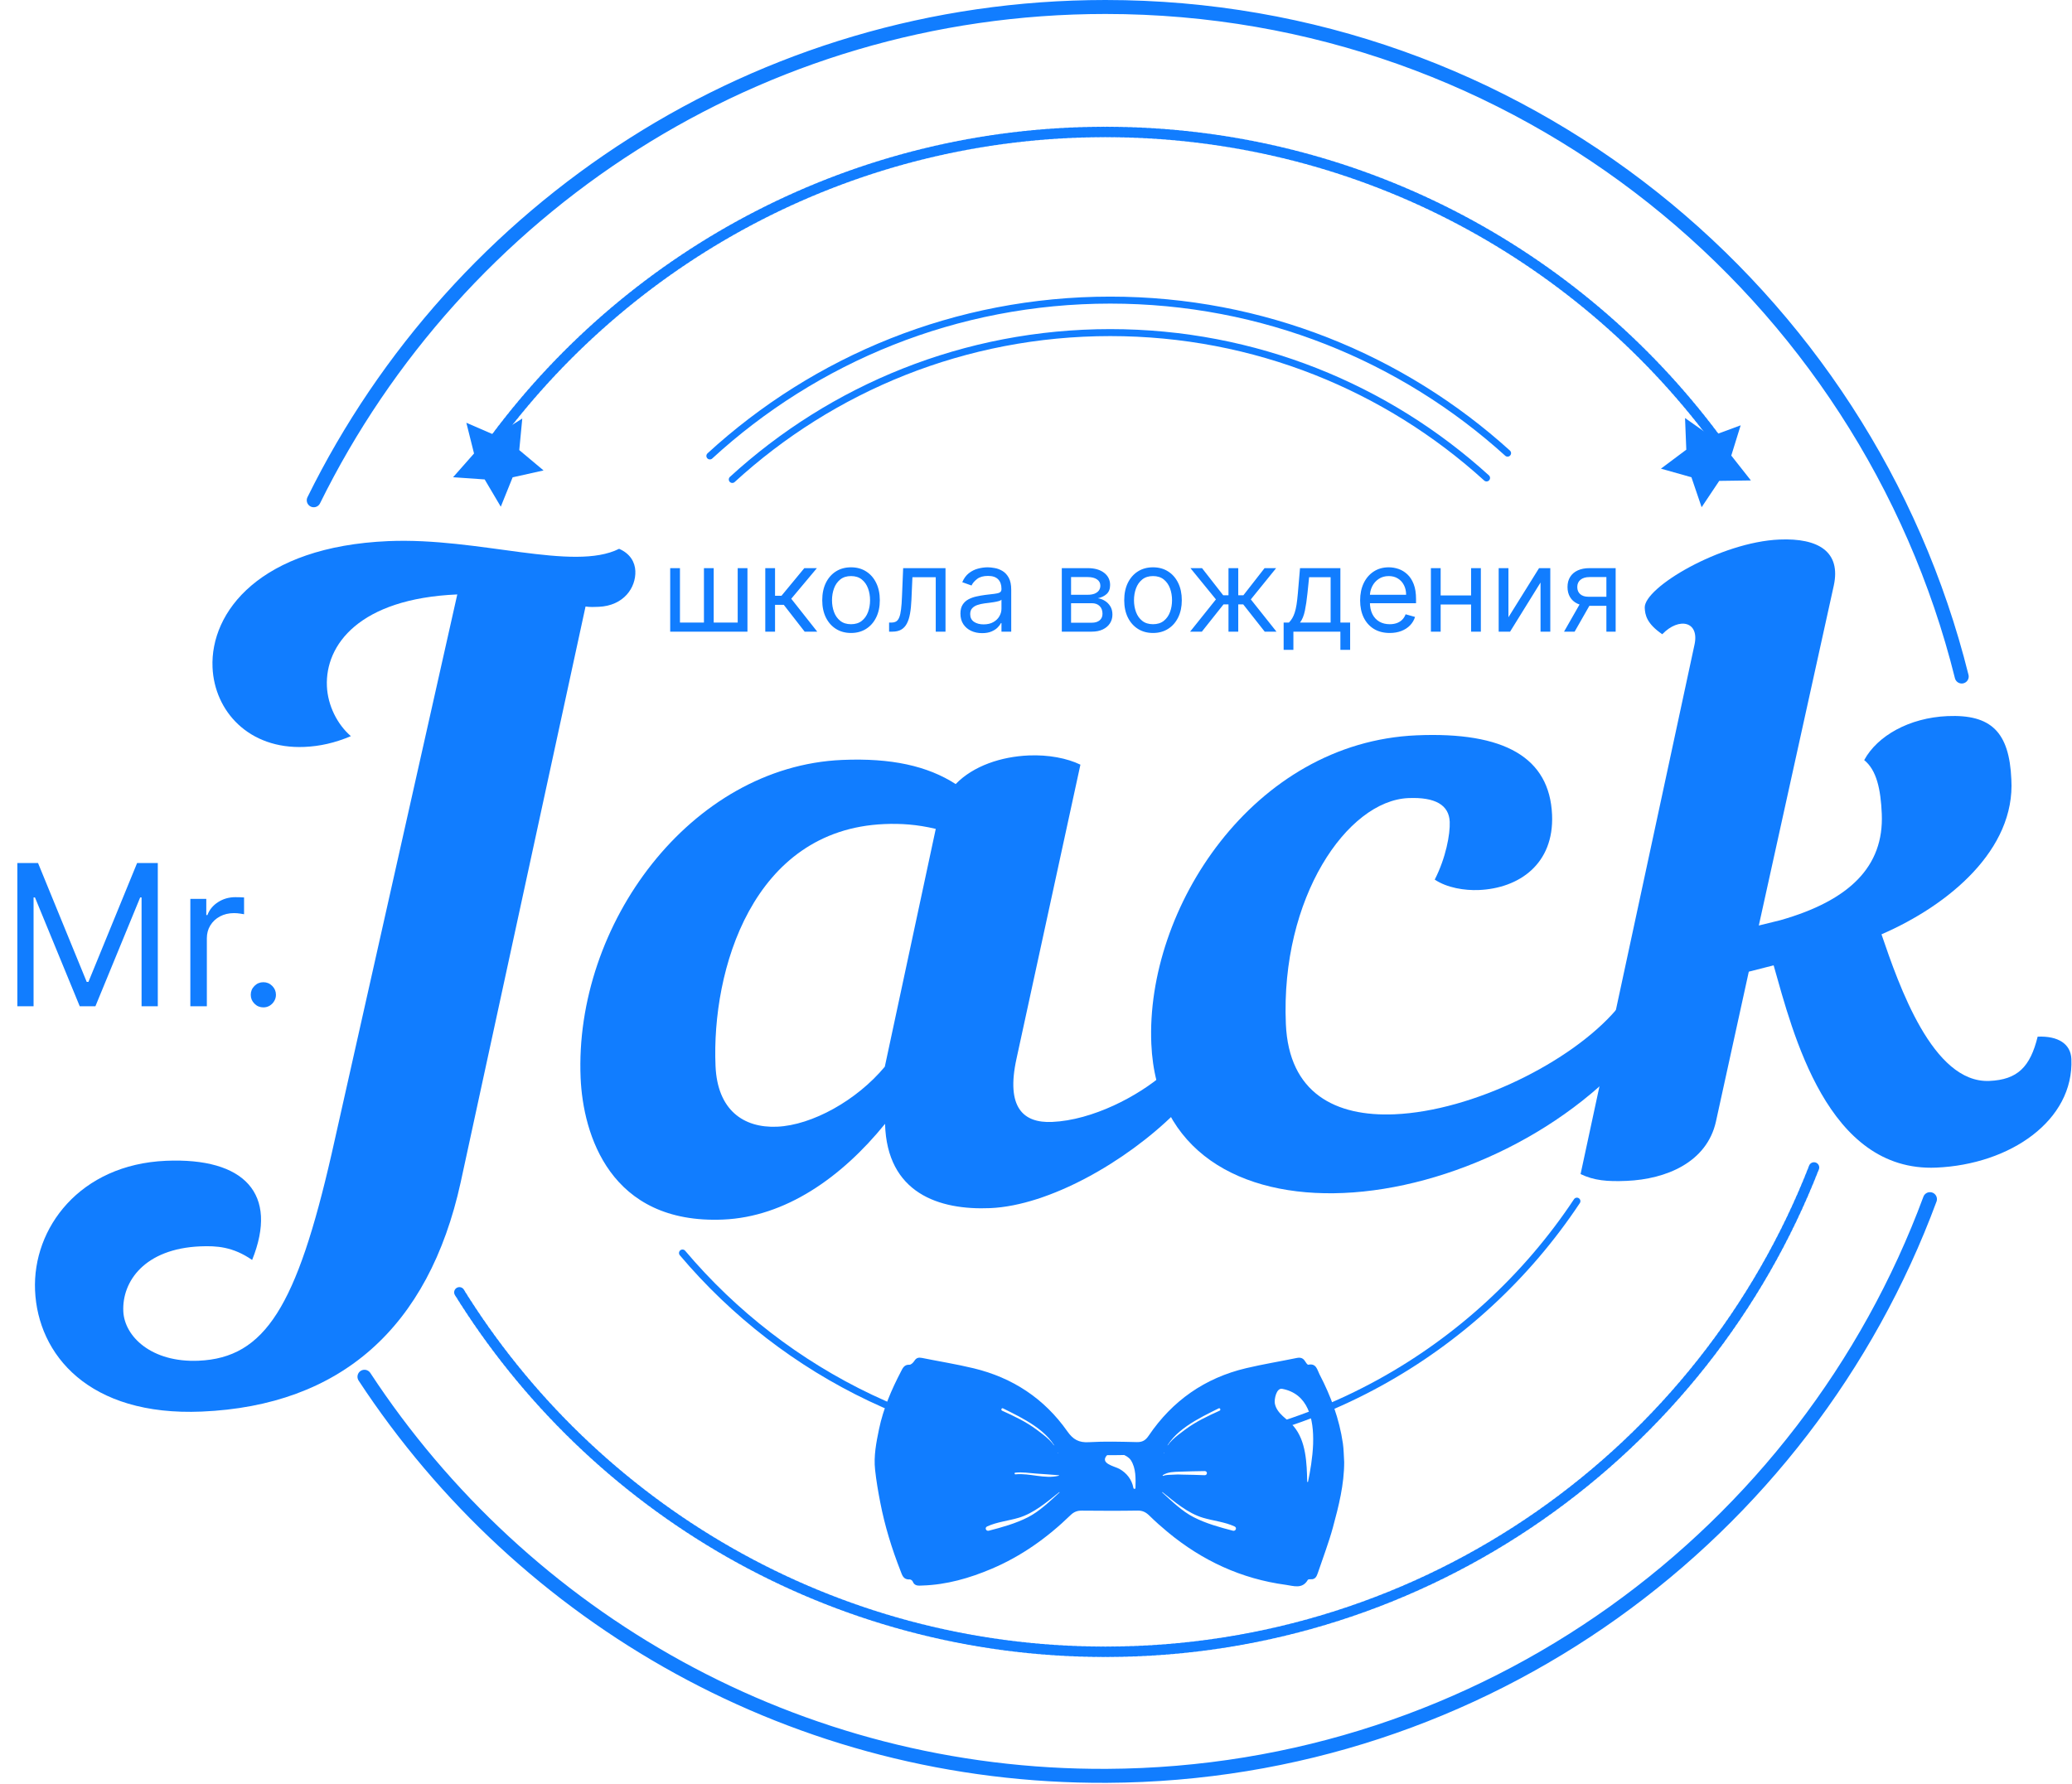 <?xml version="1.0" encoding="UTF-8"?> <svg xmlns="http://www.w3.org/2000/svg" width="1779" height="1532" viewBox="0 0 1779 1532" fill="none"><path d="M448.42 359.45L445.84 386.53L466.69 404L440.14 409.92L429.97 435.15L416.13 411.73L389 409.84L407 389.45L400.4 363.06L425.36 373.88L448.42 359.45Z" fill="#117DFF"></path><path d="M1446.76 359L1447.84 386.18L1426.06 402.47L1452.24 409.85L1461 435.6L1476.11 412.98L1503.31 412.6L1486.46 391.24L1494.51 365.26L1468.99 374.68L1446.76 359Z" fill="#117DFF"></path><path d="M1657.04 1029.81C1550.49 1317.62 1274.79 1523.38 950.406 1525.07C684.066 1526.46 449.106 1389.93 312.926 1182.34" stroke="#117DFF" stroke-width="12" stroke-miterlimit="10" stroke-linecap="round"></path><path d="M269.376 429.62C393.026 178.63 650.966 6 949.136 6C1304.13 6 1602.1 250.7 1684.31 580.99" stroke="#117DFF" stroke-width="12" stroke-miterlimit="10" stroke-linecap="round"></path><path fill-rule="evenodd" clip-rule="evenodd" d="M1153 1239.64C1149.97 1218.64 1142.68 1198.99 1132.91 1180.23C1130.91 1176.38 1130.21 1170.56 1123.29 1172.01C1122.59 1172.16 1121.27 1170.28 1120.59 1169.14C1118.9 1166.34 1116.69 1165.55 1113.48 1166.19C1098.97 1169.18 1084.3 1171.56 1069.89 1174.98C1034.51 1183.36 1006.62 1202.88 986.256 1232.94C983.576 1236.91 980.916 1238.54 976.136 1238.45C962.406 1238.13 948.586 1237.72 934.896 1238.53C926.346 1239.05 921.336 1236.24 916.436 1229.26C896.626 1201.03 869.406 1183.14 835.966 1175.07C821.276 1171.53 806.316 1169.14 791.516 1166.15C788.736 1165.61 786.736 1166.04 785.086 1168.66C784.156 1170.16 782.206 1172.08 780.816 1172.01C776.346 1171.82 775.086 1174.9 773.546 1177.87C765.366 1193.56 758.396 1209.78 754.756 1227.16C752.366 1238.68 750.056 1250.33 751.336 1262.14C752.346 1271.58 753.976 1280.97 755.786 1290.31C759.676 1310.44 765.696 1329.95 773.176 1349.04C774.556 1352.58 775.566 1356.77 780.966 1356.37C781.836 1356.31 783.296 1357.26 783.606 1358.07C785.236 1362.33 788.716 1361.74 792.056 1361.62C812.806 1360.96 832.406 1355.31 851.326 1347.29C876.946 1336.45 899.216 1320.53 919.106 1301.23C921.966 1298.44 924.816 1297.27 928.746 1297.31C944.736 1297.46 960.746 1297.53 976.726 1297.27C981.116 1297.19 984.016 1298.8 986.966 1301.72C991.976 1306.63 997.226 1311.3 1002.61 1315.76C1032.22 1340.27 1065.86 1355.92 1104.06 1361.04C1110.41 1361.88 1118.16 1365 1122.88 1356.77C1123.17 1356.28 1124.45 1356.16 1125.23 1356.24C1129.27 1356.6 1130.49 1353.8 1131.51 1350.76C1135.88 1337.75 1140.83 1324.92 1144.43 1311.71C1149.42 1293.36 1154.1 1274.86 1154.1 1255.58C1153.75 1250.25 1153.75 1244.9 1153 1239.64ZM908.896 1266.88C908.956 1266.88 909.036 1266.89 909.086 1266.9C909.336 1266.93 909.316 1267.26 909.086 1267.32C896.966 1270.39 884.166 1264.91 871.866 1266.15C870.956 1266.23 870.756 1264.84 871.686 1264.72C877.666 1264 883.766 1265.06 889.756 1265.5C896.086 1265.97 902.456 1266.32 908.796 1266.88C908.816 1266.87 908.856 1266.87 908.896 1266.88ZM861.186 1209.49C878.026 1217.86 901.206 1228.72 908.316 1247.65C908.376 1247.84 908.106 1247.93 908.066 1247.77C905.536 1238.88 897.166 1233.15 890.136 1227.85C880.886 1220.93 870.846 1216.22 860.376 1211.47C859.126 1210.89 859.956 1208.87 861.186 1209.49ZM909.656 1281.71C901.456 1289.22 892.576 1297.88 882.616 1302.97C871.986 1308.39 860.466 1311.57 848.986 1314.55C846.596 1315.18 845.176 1312.02 847.526 1310.9C855.836 1307.01 865.906 1306.07 874.746 1303.41C887.666 1299.53 899.086 1289.75 909.446 1281.44C909.616 1281.29 909.806 1281.57 909.656 1281.71ZM974.906 1277.85C974.866 1278.92 973.316 1278.82 973.136 1277.86C971.816 1270.59 967.366 1265 961.146 1261.48C956.946 1259.11 943.026 1256.79 951.156 1249C955.706 1244.67 967.906 1249.27 970.936 1253.98C975.446 1260.95 975.086 1269.88 974.906 1277.85ZM1046.34 1209.49C1047.56 1208.87 1048.4 1210.89 1047.16 1211.47C1036.69 1216.22 1026.65 1220.93 1017.4 1227.85C1010.37 1233.15 1001.98 1238.88 999.466 1247.77C999.426 1247.94 999.156 1247.84 999.216 1247.65C1006.32 1228.72 1029.52 1217.86 1046.34 1209.49ZM998.376 1266.84C1002.91 1263.92 1007.84 1264.07 1013.03 1263.85C1020.14 1263.53 1027.23 1263.5 1034.3 1263.34C1036.88 1263.26 1036.9 1266.93 1034.32 1266.88C1028.03 1266.71 1021.69 1266.4 1015.4 1266.38C1014.04 1266.36 1012.66 1266.31 1011.24 1266.25C1008.38 1266.4 1005.53 1266.48 1002.67 1266.64C1001.93 1266.74 1001.17 1266.83 1000.44 1266.93C999.856 1267.08 999.266 1267.24 998.726 1267.44C998.376 1267.58 998.026 1267.06 998.376 1266.84ZM1058.54 1314.55C1047.06 1311.57 1035.54 1308.39 1024.93 1302.97C1014.94 1297.88 1006.09 1289.22 997.866 1281.71C997.696 1281.57 997.906 1281.29 998.096 1281.44C1008.43 1289.75 1019.86 1299.54 1032.78 1303.41C1041.64 1306.07 1051.68 1307.01 1060 1310.9C1062.35 1312.02 1060.93 1315.18 1058.54 1314.55ZM1127.43 1239.7C1127.43 1239.85 1127.43 1240 1127.43 1240.16C1126.98 1251.92 1124.9 1263.64 1123.08 1272.43C1123.02 1272.8 1122.38 1272.86 1122.36 1272.43C1121.99 1256.61 1121.47 1237.65 1110.74 1224.91C1105.42 1218.58 1096.34 1214.2 1094.58 1205.39C1093.88 1201.87 1095.84 1191.75 1100.89 1192.71C1123.19 1196.95 1128.11 1218.35 1127.43 1239.7Z" fill="#117DFF"></path><path d="M284.756 990.77L392.616 510.49C308.396 514.1 279.156 553.86 280.676 589.28C281.386 605.86 289.586 622.12 301.266 632.19C287.456 638.07 274.446 640.89 261.346 641.45C213.616 643.49 184.096 610.78 182.476 573.1C180.446 525.62 223.036 469.43 333.456 464.7C411.126 461.37 492.086 491.12 531.556 471.31C541.106 475.43 545.176 482.81 545.496 490.34C546.106 504.66 535.526 520.21 514.006 521.13C510.266 521.29 506.516 521.45 502.746 520.86L395.506 1015.47C368.046 1140.47 292.156 1207.14 173.306 1212.24C75.986 1216.41 32.456 1163.16 30.096 1108.14C27.806 1054.63 68.586 1000.03 142.516 996.87C209.896 993.98 239.356 1025.19 216.476 1082.04C200.056 1070.66 185.946 1069.76 171.916 1070.36C124.186 1072.4 104.766 1100.42 105.866 1126.04C106.806 1147.9 130.266 1170.3 170.506 1168.57C227.586 1166.12 254.756 1121.92 284.756 990.77Z" fill="#117DFF"></path><path d="M820.536 673.35C835.796 657.59 859.836 649.769 883.236 648.769C900.086 648.049 916.156 651.13 927.636 656.68L872.816 908.94C863.396 951.62 878.946 964.549 903.276 963.509C937.896 962.029 977.336 941.459 999.916 921.619C1010.37 924.949 1016.28 931.49 1016.6 939.03C1016.83 944.31 1014.28 950.45 1008.89 955.97C966.616 997.8 900.726 1035.35 850.186 1037.52C806.206 1039.4 761.516 1024.71 759.896 965.129C722.496 1011.28 674.256 1045.06 620.916 1047.34C523.596 1051.51 500.586 973.969 498.516 925.739C492.866 793.849 592.986 658.19 723.066 652.62C765.196 650.81 796.426 657.78 820.536 673.35ZM803.436 711.839C787.336 707.999 773.236 707.09 759.196 707.7C645.966 712.55 610.826 833.349 614.346 915.499C615.956 953.179 638.196 968.84 667.206 967.6C697.156 966.32 735.616 945.04 759.686 916.07L803.436 711.839Z" fill="#117DFF"></path><path d="M1153.39 1024.52C1065.42 1028.29 992.496 989.129 988.516 896.439C983.546 780.379 1075.86 637.499 1216.23 631.489C1292.03 628.239 1330.49 650.749 1332.59 699.739C1334.4 741.939 1304.36 762.859 1269.73 764.339C1257.56 764.859 1242.46 762.489 1231.85 755.389C1241.37 736.859 1245.18 716.309 1244.72 705.759C1244.11 691.439 1232.55 684.389 1209.16 685.389C1156.76 687.639 1099.38 770.879 1104.03 879.399C1106.58 938.939 1146.82 959.109 1197.35 956.939C1264.73 954.049 1349.17 911.929 1387.57 867.249C1411.74 862.439 1421.78 877.869 1412.06 891.869C1350.77 970.759 1244.16 1020.63 1153.39 1024.52Z" fill="#117DFF"></path><path d="M1454.79 554.059C1459.53 533.469 1441.56 529.709 1427.2 544.669C1413.68 535.429 1412.42 527.939 1412.16 521.909C1411.42 504.579 1477.25 465.509 1527.78 463.349C1561.47 461.909 1580.73 473.92 1574.47 502.88L1510.1 794.809L1528.65 790.239C1587.93 773.349 1617.61 744.149 1615.68 698.929C1614.78 677.829 1611.26 661.369 1600.58 652.769C1611.87 631.899 1639.33 616.379 1672.09 614.979C1709.52 613.379 1725.17 628.56 1726.92 669.26C1730.44 729.51 1673.42 777.259 1615.43 802.389C1630.44 846.289 1659.35 930.369 1708.01 928.289C1732.34 927.249 1743.12 916.219 1749.51 890.269C1767.29 889.509 1777.91 896.599 1778.46 909.419C1780.72 962.169 1726.09 1000 1662.46 1002.73C1568.88 1006.74 1539.38 887.199 1522.83 829.019L1501.5 834.46L1473.27 963.269C1465.4 998.339 1430.39 1012.67 1396.7 1014.12C1379.85 1014.84 1368.56 1013.82 1357.07 1008.27L1454.79 554.059Z" fill="#117DFF"></path><path d="M14.894 741.175H32.67L74.468 843.269H75.91L117.708 741.175H135.484V864.168H121.551V770.722H120.35L81.915 864.168H68.463L30.027 770.722H28.826V864.168H14.894V741.175ZM163.425 864.168V771.923H177.117V785.856H178.078C179.76 781.292 182.803 777.589 187.207 774.746C191.611 771.903 196.575 770.482 202.1 770.482C203.141 770.482 204.443 770.502 206.004 770.542C207.565 770.582 208.746 770.642 209.547 770.722V785.135C209.067 785.015 207.966 784.835 206.244 784.595C204.563 784.315 202.781 784.175 200.899 784.175C196.415 784.175 192.411 785.115 188.888 786.997C185.405 788.839 182.643 791.401 180.601 794.684C178.599 797.927 177.598 801.631 177.598 805.794V864.168H163.425ZM226.107 865.129C223.145 865.129 220.602 864.068 218.48 861.946C216.358 859.824 215.297 857.282 215.297 854.319C215.297 851.356 216.358 848.814 218.48 846.692C220.602 844.57 223.145 843.509 226.107 843.509C229.07 843.509 231.612 844.57 233.734 846.692C235.856 848.814 236.917 851.356 236.917 854.319C236.917 856.281 236.417 858.082 235.416 859.724C234.455 861.365 233.154 862.687 231.512 863.688C229.911 864.648 228.109 865.129 226.107 865.129Z" fill="#117DFF"></path><path d="M609.486 391.549C699.986 308.46 820.696 257.729 953.246 257.729C1084.52 257.729 1204.18 307.479 1294.39 389.159" stroke="#117DFF" stroke-width="6" stroke-miterlimit="10" stroke-linecap="round"></path><path d="M628.736 411.75C714.236 333.43 828.156 285.63 953.236 285.63C1077.64 285.63 1191 332.9 1276.34 410.46" stroke="#117DFF" stroke-width="6" stroke-miterlimit="10" stroke-linecap="round"></path><path d="M1353.92 1031.53C1267.86 1161.2 1120.54 1246.69 953.246 1246.69C805.956 1246.69 674.136 1180.42 585.986 1076.07" stroke="#117DFF" stroke-width="6" stroke-miterlimit="10" stroke-linecap="round"></path><path d="M1557.48 1002.63C1462.71 1246.03 1226.07 1418.53 949.136 1418.53C714.286 1418.53 508.406 1294.47 393.456 1108.31" stroke="#117DFF" stroke-width="9" stroke-miterlimit="10" stroke-linecap="round" stroke-linejoin="round" stroke-dasharray="2 2"></path><path d="M425.816 375.98C544.796 216.56 734.916 113.34 949.136 113.34C1163.05 113.34 1352.93 216.26 1471.95 375.29" stroke="#117DFF" stroke-width="9" stroke-miterlimit="10" stroke-linecap="round" stroke-linejoin="round" stroke-dasharray="2 2"></path><path d="M575.422 487.909H583.803V534.642H604.4V487.909H612.78V534.642H633.377V487.909H641.758V542.454H575.422V487.909ZM657.063 542.454V487.909H665.444V511.63H670.983L690.586 487.909H701.381L679.364 514.187L701.665 542.454H690.87L672.972 519.443H665.444V542.454H657.063ZM730.687 543.59C725.763 543.59 721.442 542.419 717.725 540.075C714.032 537.731 711.144 534.452 709.061 530.238C707.001 526.024 705.971 521.1 705.971 515.465C705.971 509.784 707.001 504.824 709.061 500.586C711.144 496.349 714.032 493.058 717.725 490.714C721.442 488.37 725.763 487.198 730.687 487.198C735.611 487.198 739.92 488.37 743.613 490.714C747.33 493.058 750.218 496.349 752.278 500.586C754.361 504.824 755.403 509.784 755.403 515.465C755.403 521.1 754.361 526.024 752.278 530.238C750.218 534.452 747.33 537.731 743.613 540.075C739.92 542.419 735.611 543.59 730.687 543.59ZM730.687 536.062C734.427 536.062 737.505 535.103 739.92 533.186C742.335 531.268 744.122 528.747 745.282 525.622C746.442 522.497 747.022 519.111 747.022 515.465C747.022 511.82 746.442 508.422 745.282 505.274C744.122 502.125 742.335 499.58 739.92 497.639C737.505 495.697 734.427 494.727 730.687 494.727C726.946 494.727 723.869 495.697 721.454 497.639C719.039 499.58 717.252 502.125 716.092 505.274C714.932 508.422 714.352 511.82 714.352 515.465C714.352 519.111 714.932 522.497 716.092 525.622C717.252 528.747 719.039 531.268 721.454 533.186C723.869 535.103 726.946 536.062 730.687 536.062ZM763.366 542.454V534.642H765.355C766.988 534.642 768.35 534.322 769.439 533.683C770.528 533.02 771.404 531.872 772.067 530.238C772.753 528.581 773.274 526.285 773.629 523.349C774.008 520.39 774.28 516.626 774.446 512.056L775.44 487.909H811.804V542.454H803.423V495.721H783.395L782.542 515.181C782.353 519.656 781.951 523.598 781.335 527.007C780.743 530.392 779.832 533.233 778.601 535.529C777.393 537.826 775.783 539.554 773.771 540.714C771.759 541.874 769.238 542.454 766.207 542.454H763.366ZM843.231 543.733C839.775 543.733 836.638 543.081 833.821 541.779C831.004 540.454 828.766 538.548 827.109 536.062C825.452 533.553 824.623 530.522 824.623 526.971C824.623 523.846 825.239 521.313 826.47 519.372C827.701 517.407 829.346 515.868 831.406 514.755C833.466 513.643 835.738 512.814 838.224 512.269C840.734 511.701 843.255 511.251 845.788 510.92C849.103 510.494 851.79 510.174 853.849 509.961C855.933 509.724 857.448 509.334 858.395 508.789C859.365 508.245 859.851 507.298 859.851 505.948V505.664C859.851 502.161 858.892 499.438 856.974 497.497C855.08 495.555 852.204 494.585 848.345 494.585C844.344 494.585 841.207 495.461 838.934 497.213C836.662 498.965 835.064 500.835 834.14 502.823L826.186 499.983C827.606 496.668 829.5 494.088 831.868 492.241C834.259 490.371 836.863 489.069 839.68 488.335C842.521 487.577 845.315 487.198 848.061 487.198C849.813 487.198 851.825 487.411 854.098 487.838C856.394 488.24 858.608 489.081 860.738 490.359C862.893 491.637 864.68 493.567 866.101 496.147C867.521 498.728 868.231 502.184 868.231 506.517V542.454H859.851V535.068H859.425C858.856 536.251 857.909 537.518 856.584 538.867C855.258 540.217 853.494 541.365 851.292 542.312C849.091 543.259 846.404 543.733 843.231 543.733ZM844.51 536.204C847.824 536.204 850.618 535.553 852.89 534.251C855.187 532.949 856.915 531.268 858.075 529.208C859.259 527.149 859.851 524.983 859.851 522.71V515.039C859.496 515.465 858.714 515.856 857.507 516.211C856.323 516.543 854.95 516.839 853.388 517.099C851.849 517.336 850.345 517.549 848.878 517.738C847.434 517.904 846.262 518.046 845.362 518.164C843.184 518.448 841.148 518.91 839.254 519.549C837.384 520.165 835.869 521.1 834.709 522.355C833.572 523.586 833.004 525.267 833.004 527.397C833.004 530.309 834.081 532.511 836.236 534.002C838.414 535.47 841.172 536.204 844.51 536.204ZM911.653 542.454V487.909H933.954C939.825 487.909 944.489 489.234 947.945 491.886C951.402 494.537 953.13 498.041 953.13 502.397C953.13 505.712 952.148 508.28 950.183 510.103C948.218 511.902 945.696 513.122 942.619 513.761C944.631 514.045 946.584 514.755 948.478 515.892C950.396 517.028 951.982 518.59 953.237 520.579C954.491 522.544 955.119 524.959 955.119 527.823C955.119 530.617 954.409 533.115 952.988 535.316C951.568 537.518 949.532 539.258 946.88 540.536C944.229 541.815 941.056 542.454 937.363 542.454H911.653ZM919.607 534.784H937.363C940.251 534.784 942.512 534.097 944.146 532.724C945.779 531.351 946.596 529.481 946.596 527.113C946.596 524.296 945.779 522.082 944.146 520.473C942.512 518.839 940.251 518.022 937.363 518.022H919.607V534.784ZM919.607 510.778H933.954C936.203 510.778 938.133 510.47 939.742 509.855C941.352 509.215 942.583 508.316 943.436 507.156C944.311 505.972 944.749 504.575 944.749 502.965C944.749 500.669 943.791 498.87 941.873 497.568C939.955 496.242 937.316 495.579 933.954 495.579H919.607V510.778ZM989.964 543.59C985.04 543.59 980.72 542.419 977.003 540.075C973.309 537.731 970.421 534.452 968.338 530.238C966.278 526.024 965.248 521.1 965.248 515.465C965.248 509.784 966.278 504.824 968.338 500.586C970.421 496.349 973.309 493.058 977.003 490.714C980.72 488.37 985.04 487.198 989.964 487.198C994.889 487.198 999.197 488.37 1002.89 490.714C1006.61 493.058 1009.5 496.349 1011.56 500.586C1013.64 504.824 1014.68 509.784 1014.68 515.465C1014.68 521.1 1013.64 526.024 1011.56 530.238C1009.5 534.452 1006.61 537.731 1002.89 540.075C999.197 542.419 994.889 543.59 989.964 543.59ZM989.964 536.062C993.705 536.062 996.782 535.103 999.197 533.186C1001.61 531.268 1003.4 528.747 1004.56 525.622C1005.72 522.497 1006.3 519.111 1006.3 515.465C1006.3 511.82 1005.72 508.422 1004.56 505.274C1003.4 502.125 1001.61 499.58 999.197 497.639C996.782 495.697 993.705 494.727 989.964 494.727C986.224 494.727 983.146 495.697 980.731 497.639C978.317 499.58 976.529 502.125 975.369 505.274C974.209 508.422 973.629 511.82 973.629 515.465C973.629 519.111 974.209 522.497 975.369 525.622C976.529 528.747 978.317 531.268 980.731 533.186C983.146 535.103 986.224 536.062 989.964 536.062ZM1021.82 542.454L1043.98 514.755L1022.1 487.909H1032.05L1050.23 511.204H1054.77V487.909H1063.15V511.204H1067.56L1085.74 487.909H1095.68L1073.95 514.755L1095.97 542.454H1085.88L1067.41 519.017H1063.15V542.454H1054.77V519.017H1050.51L1031.9 542.454H1021.82ZM1102.12 558.079V534.642H1106.66C1107.78 533.482 1108.74 532.227 1109.54 530.877C1110.34 529.528 1111.04 527.93 1111.64 526.083C1112.25 524.213 1112.77 521.94 1113.2 519.265C1113.62 516.566 1114 513.311 1114.33 509.5L1116.18 487.909H1150.84V534.642H1159.22V558.079H1150.84V542.454H1110.5V558.079H1102.12ZM1116.18 534.642H1142.46V495.721H1123.99L1122.57 509.5C1121.98 515.205 1121.25 520.188 1120.37 524.45C1119.49 528.711 1118.1 532.108 1116.18 534.642ZM1193.21 543.59C1187.96 543.59 1183.42 542.43 1179.61 540.11C1175.82 537.767 1172.9 534.5 1170.84 530.309C1168.81 526.095 1167.79 521.195 1167.79 515.608C1167.79 510.02 1168.81 505.096 1170.84 500.835C1172.9 496.55 1175.77 493.212 1179.44 490.821C1183.13 488.406 1187.44 487.198 1192.36 487.198C1195.2 487.198 1198.01 487.672 1200.78 488.619C1203.55 489.566 1206.07 491.105 1208.34 493.235C1210.61 495.342 1212.43 498.136 1213.77 501.616C1215.12 505.096 1215.8 509.381 1215.8 514.471V518.022H1173.75V510.778H1207.28C1207.28 507.7 1206.66 504.954 1205.43 502.539C1204.22 500.125 1202.49 498.219 1200.24 496.822C1198.02 495.425 1195.39 494.727 1192.36 494.727C1189.02 494.727 1186.14 495.555 1183.7 497.213C1181.28 498.846 1179.42 500.977 1178.12 503.605C1176.82 506.233 1176.17 509.05 1176.17 512.056V516.886C1176.17 521.005 1176.88 524.497 1178.3 527.362C1179.74 530.203 1181.74 532.369 1184.3 533.86C1186.86 535.328 1189.83 536.062 1193.21 536.062C1195.42 536.062 1197.4 535.754 1199.18 535.139C1200.98 534.5 1202.53 533.553 1203.83 532.298C1205.13 531.019 1206.14 529.433 1206.85 527.539L1214.95 529.812C1214.09 532.558 1212.66 534.973 1210.65 537.056C1208.64 539.116 1206.15 540.726 1203.19 541.886C1200.23 543.022 1196.91 543.59 1193.21 543.59ZM1265.05 511.346V519.159H1234.94V511.346H1265.05ZM1236.93 487.909V542.454H1228.55V487.909H1236.93ZM1271.45 487.909V542.454H1263.06V487.909H1271.45ZM1295.13 530.096L1321.41 487.909H1331.07V542.454H1322.69V500.267L1296.55 542.454H1286.75V487.909H1295.13V530.096ZM1379.23 542.454V495.579H1364.74C1361.48 495.579 1358.91 496.337 1357.04 497.852C1355.17 499.367 1354.23 501.45 1354.23 504.102C1354.23 506.706 1355.07 508.754 1356.75 510.245C1358.46 511.737 1360.79 512.483 1363.75 512.483H1381.36V520.295H1363.75C1360.05 520.295 1356.87 519.644 1354.2 518.342C1351.52 517.04 1349.46 515.181 1348.02 512.767C1346.57 510.328 1345.85 507.44 1345.85 504.102C1345.85 500.74 1346.61 497.852 1348.12 495.437C1349.64 493.022 1351.8 491.164 1354.62 489.862C1357.46 488.56 1360.84 487.909 1364.74 487.909H1387.19V542.454H1379.23ZM1342.87 542.454L1358.35 515.323H1367.44L1351.96 542.454H1342.87Z" fill="#117DFF"></path></svg> 
